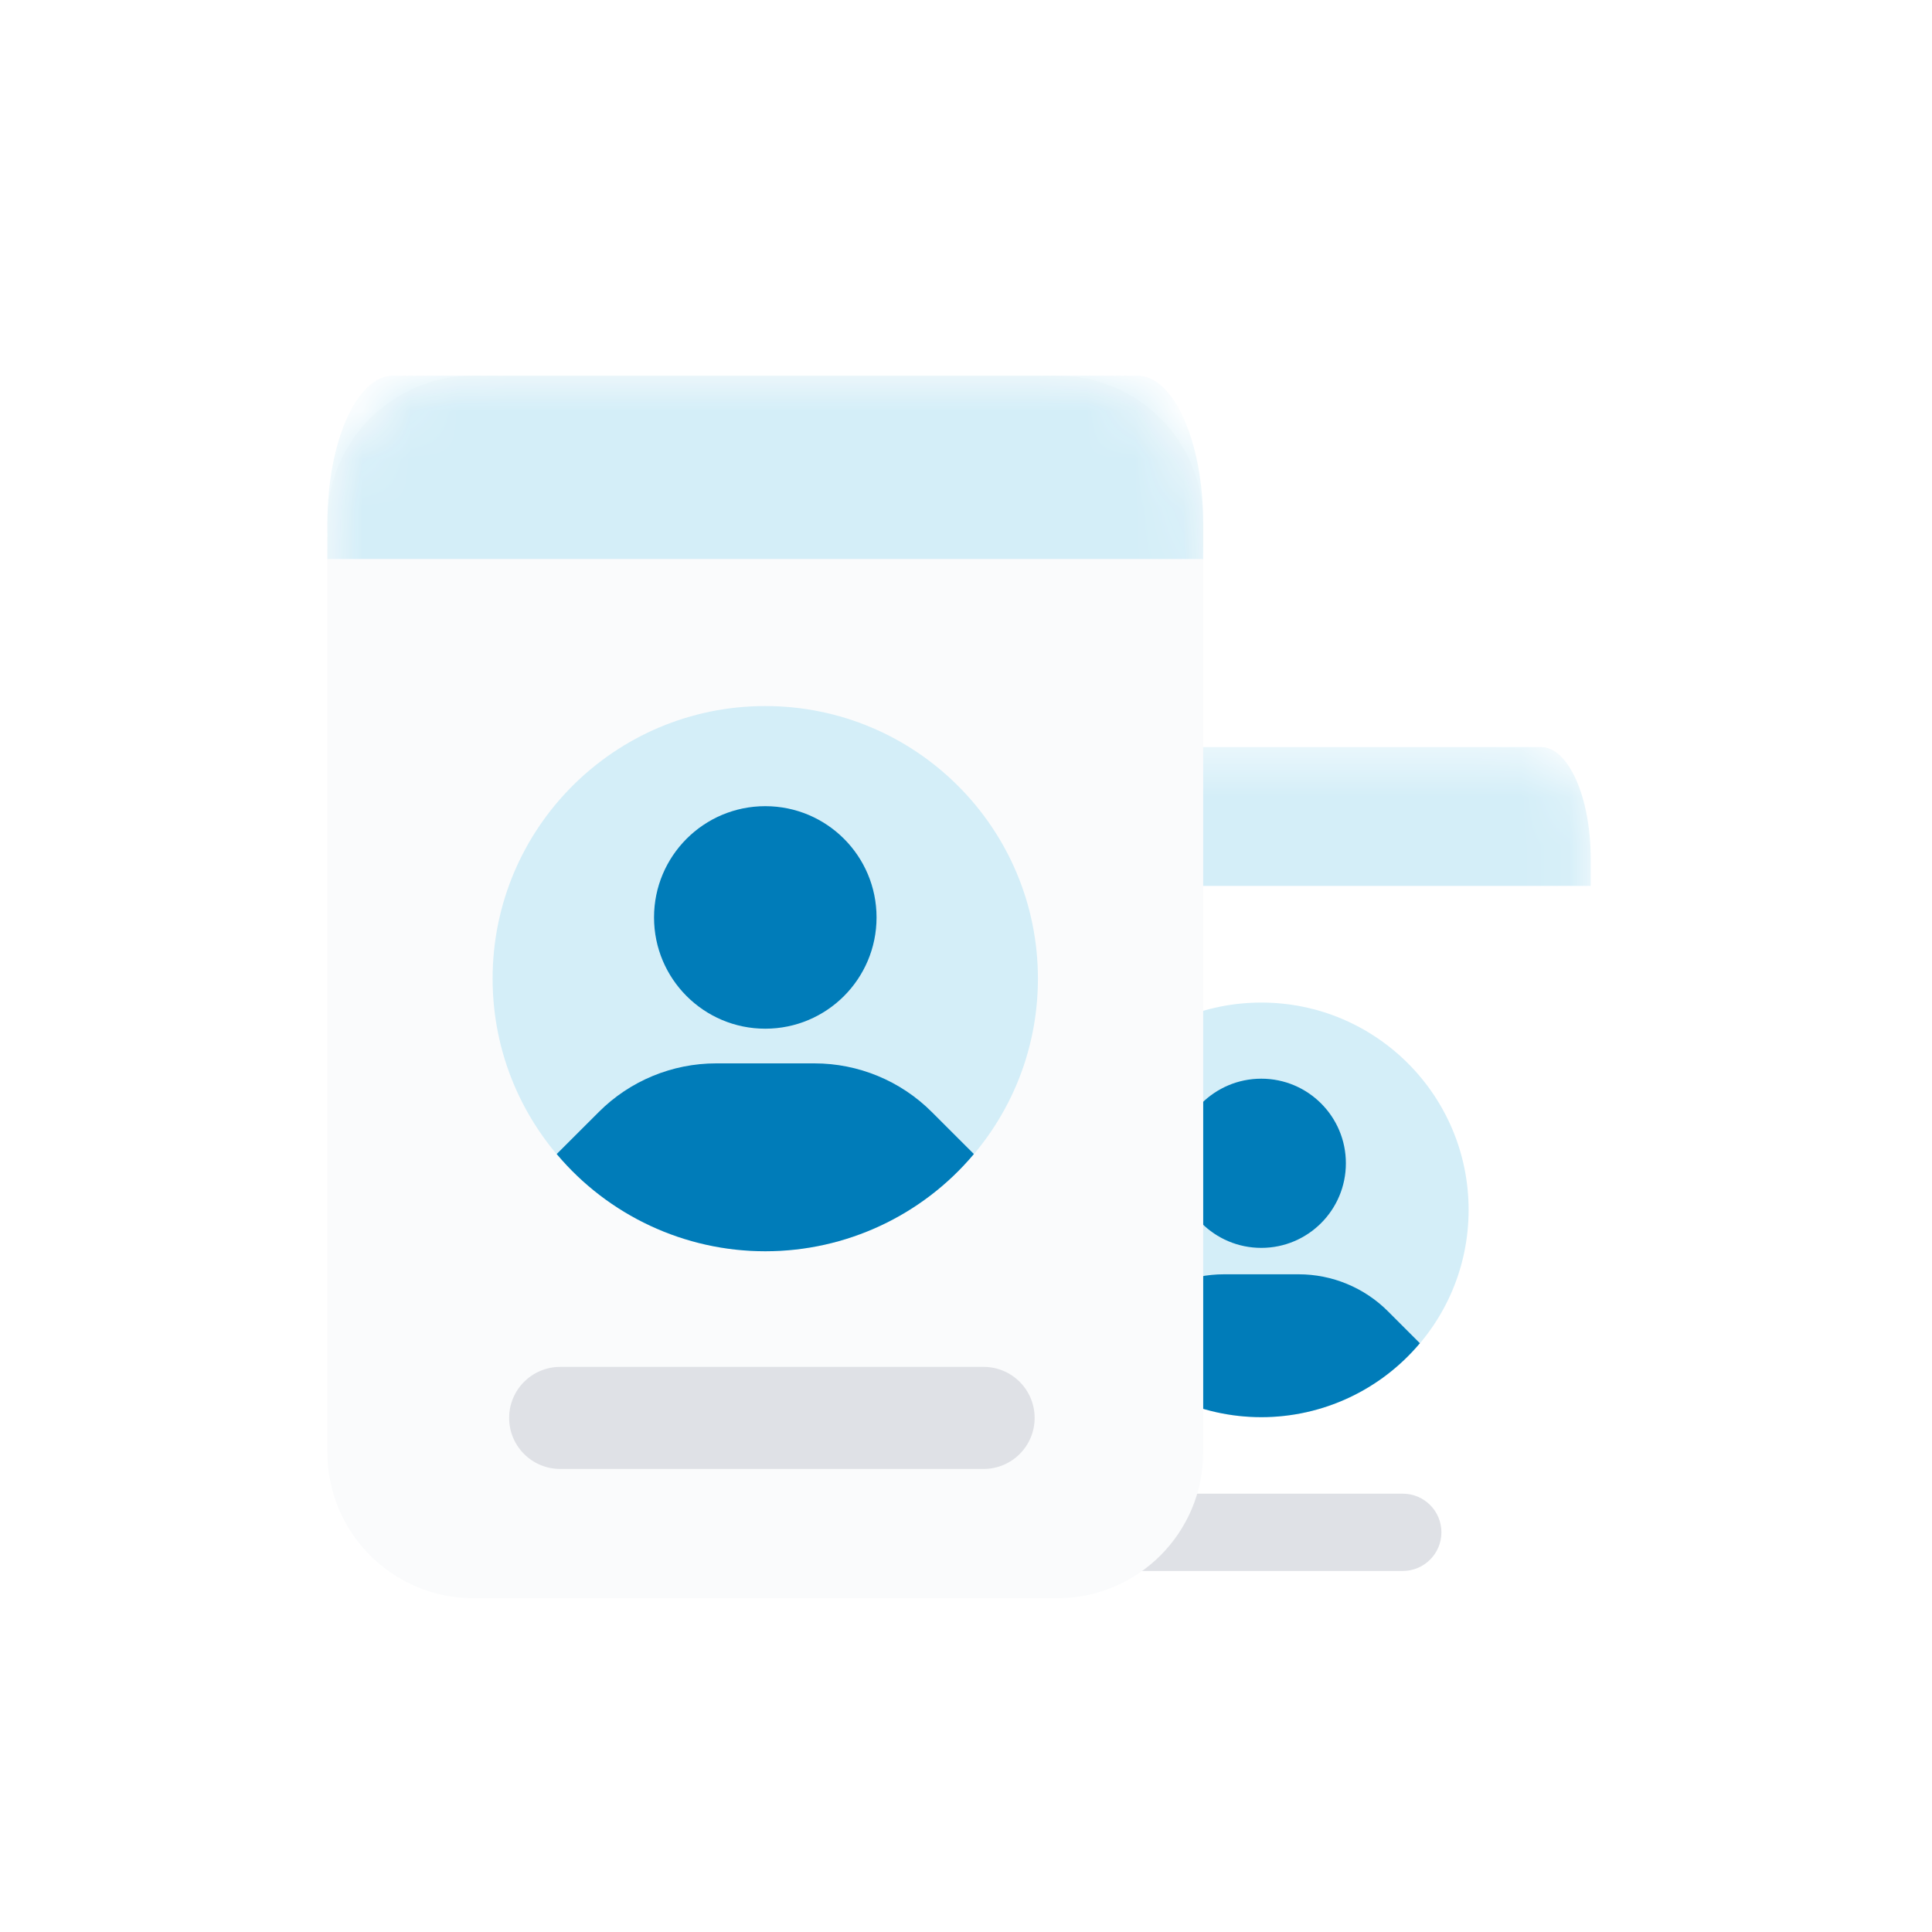 <svg width="40" height="40" viewBox="0 0 40 40" fill="none" xmlns="http://www.w3.org/2000/svg">
<path fill-rule="evenodd" clip-rule="evenodd" d="M20.705 15.467H31.423C32.258 15.467 32.934 16.143 32.934 16.978V33.127C32.934 33.962 32.258 34.638 31.423 34.638H20.705C19.87 34.638 19.194 33.962 19.194 33.127V16.978C19.194 16.143 19.87 15.467 20.705 15.467Z" fill="white"/>
<mask id="mask0_33_6327" style="mask-type:luminance" maskUnits="userSpaceOnUse" x="19" y="15" width="14" height="20">
<path fill-rule="evenodd" clip-rule="evenodd" d="M20.705 15.467H31.423C32.258 15.467 32.934 16.143 32.934 16.978V33.127C32.934 33.962 32.258 34.638 31.423 34.638H20.705C19.87 34.638 19.194 33.962 19.194 33.127V16.978C19.194 16.143 19.87 15.467 20.705 15.467Z" fill="white"/>
</mask>
<g mask="url(#mask0_33_6327)">
<path fill-rule="evenodd" clip-rule="evenodd" d="M22.398 30.925H29.043C29.485 30.925 29.843 31.283 29.843 31.725C29.843 32.166 29.485 32.525 29.043 32.525H22.398C21.957 32.525 21.598 32.166 21.598 31.725C21.598 31.283 21.957 30.925 22.398 30.925Z" fill="#DFE1E6"/>
<path fill-rule="evenodd" clip-rule="evenodd" d="M19.194 18.341H32.934V17.784C32.934 16.504 32.473 15.467 31.905 15.467H20.224C19.655 15.467 18.937 16.386 19.194 17.784V18.341Z" fill="#D4EEF8"/>
</g>
<ellipse cx="26.114" cy="25.049" rx="4.292" ry="4.292" fill="#D4EEF8"/>
<path fill-rule="evenodd" clip-rule="evenodd" d="M26.114 25.836C27.081 25.836 27.865 25.052 27.865 24.084C27.865 23.117 27.081 22.333 26.114 22.333C25.146 22.333 24.362 23.117 24.362 24.084C24.362 25.052 25.146 25.836 26.114 25.836ZM28.735 27.148L29.397 27.81C28.582 28.78 27.381 29.341 26.114 29.341C24.847 29.341 23.645 28.78 22.83 27.81L23.492 27.148C23.983 26.658 24.647 26.383 25.34 26.383H26.887C27.58 26.383 28.245 26.658 28.735 27.148Z" fill="#007CB9"/>
<g filter="url(#filter0_d_33_6327)">
<path fill-rule="evenodd" clip-rule="evenodd" d="M9.8 6.778H21.889C23.558 6.778 24.911 8.131 24.911 9.8V29.067C24.911 30.736 23.558 32.089 21.889 32.089H9.8C8.131 32.089 6.778 30.736 6.778 29.067V9.8C6.778 8.131 8.131 6.778 9.8 6.778Z" fill="#FAFBFC"/>
<mask id="mask1_33_6327" style="mask-type:luminance" maskUnits="userSpaceOnUse" x="6" y="6" width="19" height="27">
<path fill-rule="evenodd" clip-rule="evenodd" d="M9.8 6.778H21.889C23.558 6.778 24.911 8.131 24.911 9.8V29.067C24.911 30.736 23.558 32.089 21.889 32.089H9.8C8.131 32.089 6.778 30.736 6.778 29.067V9.8C6.778 8.131 8.131 6.778 9.8 6.778Z" fill="white"/>
</mask>
<g mask="url(#mask1_33_6327)">
<path fill-rule="evenodd" clip-rule="evenodd" d="M11.598 27.3H20.365C20.948 27.3 21.421 27.773 21.421 28.357C21.421 28.94 20.948 29.413 20.365 29.413H11.598C11.014 29.413 10.541 28.94 10.541 28.357C10.541 27.773 11.014 27.3 11.598 27.3Z" fill="#DFE1E6"/>
<path fill-rule="evenodd" clip-rule="evenodd" d="M6.778 10.573H24.911V9.837C24.911 8.147 24.303 6.778 23.552 6.778H8.137C7.386 6.778 6.778 8.147 6.778 9.837L6.778 10.573Z" fill="#D4EEF8"/>
</g>
<ellipse cx="15.844" cy="19.262" rx="5.645" ry="5.644" fill="#D4EEF8"/>
<path fill-rule="evenodd" clip-rule="evenodd" d="M15.844 20.298C17.117 20.298 18.148 19.266 18.148 17.994C18.148 16.722 17.117 15.691 15.844 15.691C14.572 15.691 13.541 16.722 13.541 17.994C13.541 19.266 14.572 20.298 15.844 20.298ZM19.292 22.023L20.163 22.893C19.092 24.169 17.511 24.906 15.844 24.906C14.178 24.906 12.597 24.169 11.526 22.893L12.397 22.023C13.041 21.378 13.916 21.016 14.827 21.016H16.862C17.773 21.016 18.648 21.378 19.292 22.023Z" fill="#007CB9"/>
</g>
<defs>
<filter id="filter0_d_33_6327" x="5.778" y="6.778" width="20.133" height="27.311" filterUnits="userSpaceOnUse" color-interpolation-filters="sRGB">
<feFlood flood-opacity="0" result="BackgroundImageFix"/>
<feColorMatrix in="SourceAlpha" type="matrix" values="0 0 0 0 0 0 0 0 0 0 0 0 0 0 0 0 0 0 127 0" result="hardAlpha"/>
<feOffset dy="1"/>
<feGaussianBlur stdDeviation="0.5"/>
<feColorMatrix type="matrix" values="0 0 0 0 0.812 0 0 0 0 0.831 0 0 0 0 0.871 0 0 0 0.5 0"/>
<feBlend mode="normal" in2="BackgroundImageFix" result="effect1_dropShadow_33_6327"/>
<feBlend mode="normal" in="SourceGraphic" in2="effect1_dropShadow_33_6327" result="shape"/>
</filter>
</defs>
</svg>

